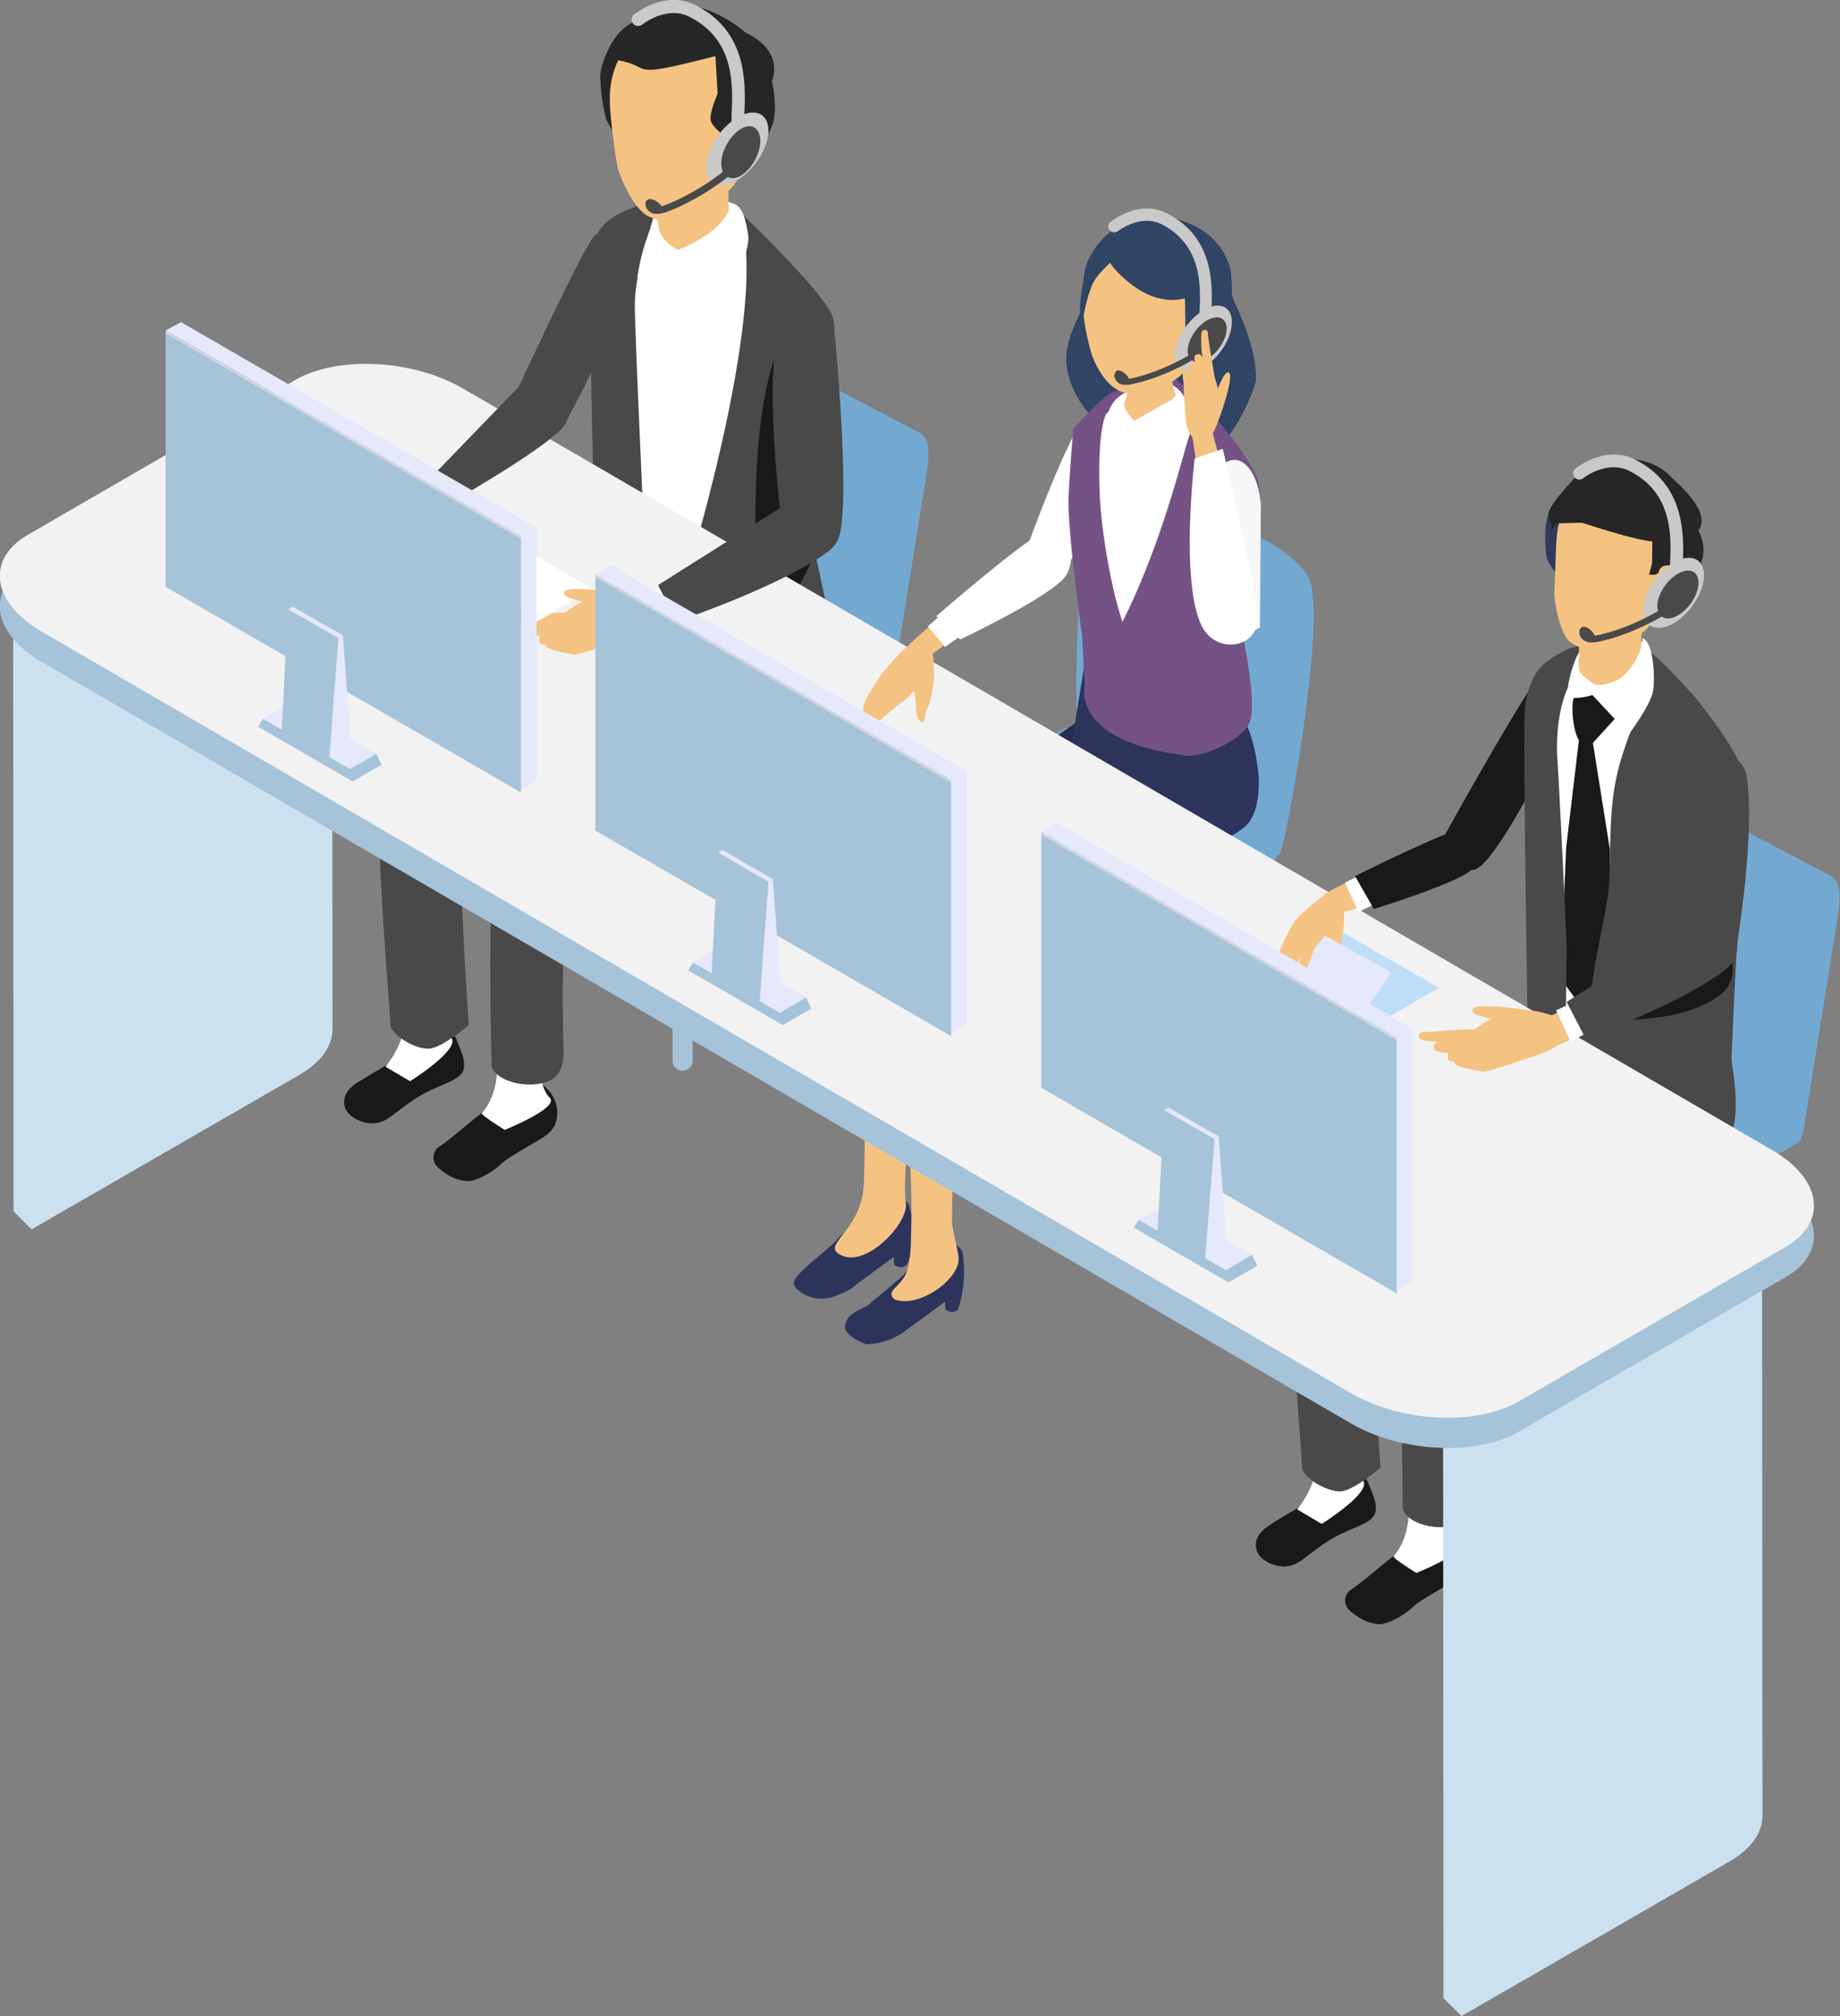 <?xml version="1.0" encoding="utf-8"?>
<!-- Generator: Adobe Illustrator 27.1.1, SVG Export Plug-In . SVG Version: 6.00 Build 0)  -->
<svg version="1.1" id="レイヤー_1" xmlns="http://www.w3.org/2000/svg" xmlns:xlink="http://www.w3.org/1999/xlink" x="0px"
	 y="0px" viewBox="0 0 420 460" style="enable-background:new 0 0 420 460;" xml:space="preserve">
<rect x="0" y="0" width="420" height="460" fill="#808080" stroke="none"/>
<style type="text/css">
	.st0{fill:#73A9D1;}
	.st1{fill:#A5C3D9;}
	.st2{fill:#191919;}
	.st3{fill:#FFFFFF;}
	.st4{fill:#494949;}
	.st5{fill:#313A5D;}
	.st6{fill:#F4C382;}
	.st7{fill:#262626;}
	.st8{fill:#C9C9C9;}
	.st9{fill:#76ACD6;}
	.st10{fill:#636B8C;}
	.st11{fill:#2C345C;}
	.st12{fill:#272E52;}
	.st13{fill:#304464;}
	.st14{fill:#745285;}
	.st15{fill:#F7F7F7;}
	.st16{enable-background:new    ;}
	.st17{fill:#CCE1F0;}
	.st18{fill:#F2F2F2;}
	.st19{fill:#BEDEF7;}
	.st20{fill:#E6E8FB;}
	.st21{fill:#604072;}
	.st22{fill:#E8E6FB;}
	.st23{fill:#CFD4E3;}
</style>
<g>
	<g>
		<g>
			<path class="st0" d="M411.5,259l-45.3-26.2c-1.6-0.9-3.5-4.5-3.3-6l8-49.8c0.2-1.1,1-1.4,2.1-0.7l45,23.6
				c3.1,1.8,1.6,8.1,1.2,11.1L411.5,259z"/>
			<g>
				<path class="st1" d="M363.8,345.3c-1.3,0-2.3-1-2.3-2.3v-57.8c0-1.3,1-2.3,2.3-2.3c1.3,0,2.3,1,2.3,2.3V343
					C366.1,344.3,365.1,345.3,363.8,345.3z"/>
				<path class="st0" d="M410.1,260.9l-44,25.6c-0.7,0.4-1.7,0.4-2.4,0l-44.3-25.6c-1.6-0.9-1.6-3.2,0-4.1l44-25.6
					c0.7-0.4,1.7-0.4,2.4,0l44.3,25.6C411.7,257.7,411.7,260,410.1,260.9z"/>
			</g>
		</g>
		<g>
			<g>
				<g>
					<path class="st2" d="M297.7,343.3c1.4-0.7,3.5-2.4,4.4-4.4c0.4-1-0.2-3.7,4.5-3.4c4.8,0.3,5.6,2.3,5.9,3.3c0.3,1,2.6,5.1,1,7.2
						c-1.5,2.1-6.2,2.8-11.1,6.1c-4.1,2.8-5.5,4.6-8.1,5.2c-2.6,0.6-6.8-1-7.5-3.7c-0.7-2.6,1.2-4.4,2.7-5.4
						C291,347.1,296.3,344,297.7,343.3z"/>
					<path class="st3" d="M299.7,328.5l10.2-0.8c0.7,2.7-1.4,5.8,1.3,10.2c1.7,2.8-9.5,9.8-9.5,9.8l-5.6-3.3
						C296.1,344.4,303.1,336.2,299.7,328.5z"/>
				</g>
				<g>
					<path class="st4" d="M295.7,273.8c-3.2,8.5,1.6,58.4,1.5,60.8c-0.1,2.5,6.3,6.3,9.4,5.6c3.1-0.7,8.5-5.3,8.5-5.3
						s-3.3-46.9-1.3-52.9c2-6,67.9-41.9,67.9-41.9l-22.3-17.8l-9.2,13.2C350.3,235.6,298.9,265.3,295.7,273.8z"/>
				</g>
			</g>
			<g>
				<g>
					<path class="st2" d="M308.3,367.7c-1.7-1.4-1.7-3.8,0.1-5c4.3-2.9,8.8-7.5,12.2-9.3c2-1.1,7.2-6.5,9.9-5.5
						c2.7,1,4.7,3.9,4.8,6.8c0.1,2.9-1.2,4.4-2.5,5.4c-1.4,1.1-8.4,4.8-10,6.3c-2.9,2.8-6.6,4.3-8.1,4.2
						C311.7,370.3,310,369,308.3,367.7z"/>
					<path class="st3" d="M320.2,334.9l11.2-0.7c0,0-1.8,13.3,2.2,17.4c2.2,2.3-10.3,7.3-10.3,7.3s-5.5-3.4-5.2-3.8
						C324.5,347.7,320.2,334.9,320.2,334.9z"/>
				</g>
				<g>
					<path class="st4" d="M320.2,343.9c0,2.7,5.6,5.4,11.3,4.3c5.7-1,5.2-6.5,5.1-8.8c-0.1-2.3-1-39.7,3.3-47
						c4.3-7.3,50.9-25.4,54.8-32.5c3.9-7.2-1-24.7-1-24.7c-0.4-1.2-26-15.7-26-15.7l-2,27.1c0,0-38.6,30.2-42.8,36.7
						C318.7,289.8,320.3,341.2,320.2,343.9z"/>
				</g>
			</g>
		</g>
		<path class="st2" d="M352.1,153.5c2.7-1.8,9.9,1.9,9.9,1.9s-19.4,41.6-25.4,43c-6,1.3-7.3-7-7.3-7S349.3,155.3,352.1,153.5z"/>
		<g>
			<path class="st3" d="M371.2,148.1c5.1,3.2,12.5,13.6,12.5,13.6l-9,79.6l-22.7-9.6c0,0-3.1-55.7-2.2-61.9
				c0.8-6.2,4.1-14.6,9.1-16.9C363.9,150.5,366,144.9,371.2,148.1z"/>
			<path class="st2" d="M357.5,193.3l2.9-24.4c-1.5-2.4-1.9-8.9-1-10c0.8-0.9,5.4-1.7,5.4-1.7l3.9,6.7l-5.1,5.6l3.9,24.5l-0.3,33.4
				l-7.1,1.2l-3.9-5.4L357.5,193.3z"/>
			<path class="st4" d="M367.3,148.3c0,0-5.5-2.1-9.6-0.1c-3,1.5-5.7,3-7.3,5.8c-1.1,1.9-2,4.7-2.3,7.2c-0.6,5.9,0.7,78,0.7,78
				l8.5,5.4l0.3-29.1c0,0-1.5-33.4-2.2-43.9C355.1,149.9,367.3,148.3,367.3,148.3z"/>
			<path class="st4" d="M397.3,175c-1.5-5.2-10.7-16.3-10.7-16.3c-2.6-2.7-5.6-6.4-10.2-10.2c0,0,0.9,4-0.1,8.1
				c-0.5,2.1-5.2,11.6-7.1,19.7c-2,8.4-1.5,17.1-1.9,25.2c-0.3,6.7-4.9,22.2-4.6,32.4c0.3,11.5,1.3,16.4,1.3,16.4s8.5,6.6,12.1,4.8
				c9.2-4.4,19.1-12.6,19.1-12.6s1.4-35.6,2.8-48.2C398.3,190.2,398.9,180.2,397.3,175z"/>
		</g>
		<g>
			<path class="st3" d="M362.7,145.7c-4.6,4.5-5.1,13.5-5.1,13.5s3,0.4,6.1-0.7l0.4-1.3c-0.1-0.6,12-7.3,11.5-10
				C375.1,145.4,364.2,144.3,362.7,145.7z"/>
			<g>
				<path class="st5" d="M355.2,115.2c-3.6,2-2.3,10.7-2.2,11.9c0.1,1.2,3.1,4.9,3.1,4.9s2.8-4.5,3.8-9.6
					C360.9,117.5,356.4,114.5,355.2,115.2z"/>
				<path class="st5" d="M387.9,126.1c-1.2-2.8-6.6-0.4-8.9,0.9c-3.6,2-4.6,13.9-4.6,13.9C375.6,144,390.3,131.6,387.9,126.1z"/>
				<path class="st6" d="M359.3,141.2c0.5,2.7,1.3,4.9,1.1,8.2c-0.2,3.3-0.1,4.1,1.5,5.2c1.5,1.1,1.8,2.4,5.7,1.2
					c2.6-0.8,8.1-4.2,7.5-5.5c-1.3-6.6,0.2-7.2,2.1-11C381.2,130.9,362.9,136.9,359.3,141.2z"/>
				<path class="st6" d="M366.1,148.1c-3.1,0-4.7,0.3-7.4-1.4c-2.7-1.7-4-9.8-3.9-11.6c0.1-1.9,0.3-7.9,0.3-7.9s0.1-3.7,0.3-5.2
					c1.3-12.8,13.8-17.8,24-12.1c13,7.2,7,17.3,2.1,25.7c-0.8,1.3-4.6,6.9-6,8.3C373.9,145.3,369.2,148.1,366.1,148.1z"/>
				<path class="st7" d="M387.7,121c2.5-3.3-2-8.3-5.8-11.7c-3.2-3.8-8.4-5-13-4.6c-2.3,0.2-5-0.5-9.6,4.5c-1.9,2.1-6.3,6.8-5.9,8.6
					c0.5,2.6,2.2,1.6,2.2,1.6l17.1-0.4l4.5,1.9l-0.1,7.7l-0.7,2.5c0,0,1.4,0.2,1.9-0.2c1.8-1.5,4-0.7,3.7,1.1c1,0.4,2.3,4.5,5-0.8
					C388.5,128.2,389.9,125.8,387.7,121z"/>
				<path class="st7" d="M367.4,107.5c0,0-2.1,2.8-1,4.9l9,4.6c1.8,0.9,3,2.7,3.3,4.8l0.1,1.2c0.9,2.8-22.7-5.4-22.7-5.4l-2,3.7
					l0-5.1L367.4,107.5z"/>
				<path class="st6" d="M382.4,129.1c2.1,0.3,1,3.5-1.4,7.1c-0.3,0.4-2.3,2.5-3,2.1c-1-0.6-0.1-4.1,0.1-4.8
					C378.8,130.8,377.8,128.4,382.4,129.1z"/>
				<path class="st6" d="M382,130.1c1.8,0.3,0.8,2.9-1.2,6c-0.2,0.3-2,2.1-2.6,1.8c-0.9-0.5-0.1-3.5,0.1-4.1
					C379,131.5,378.2,129.5,382,130.1z"/>
			</g>
			<path class="st3" d="M374.9,145.6c0.4,2.3-3.4,11.2-10.8,11.3l-0.6,1.7c0,0,8.3,8.9,8.3,8.9s5.3-6.9,5.6-10.3
				C377.8,153.8,377.3,146.3,374.9,145.6z"/>
			<g>
				
					<ellipse transform="matrix(0.6 -0.8 0.8 0.6 44.55 359.768)" class="st8" cx="382.1" cy="135.3" rx="9.2" ry="5.2"/>
				<path class="st8" d="M382.6,134.3c-0.7,0-1.3-0.5-1.4-1.2c-0.2-1-0.1-2.4,0-4.2c0.3-6.2,0.8-16.5-9.4-21.5
					c-5.1-2.5-10.4,1.7-10.4,1.7c-0.6,0.5-1.5,0.4-2-0.2c-0.5-0.6-0.4-1.5,0.2-2c0.3-0.2,6.8-5.4,13.5-2.1
					c11.8,5.8,11.3,17.8,11,24.3c-0.1,1.5-0.1,2.8,0,3.5c0.2,0.8-0.4,1.5-1.1,1.7C382.8,134.3,382.7,134.3,382.6,134.3z"/>
				<path class="st4" d="M383,130.9c-2.6,1.5-4.7,4.8-4.7,7.4c0,0.4,0.1,0.8,0.2,1.1c-4.7,2.8-10.6,5-14.3,5.6c-0.1,0-0.1,0-0.2,0
					c0-0.1-0.1-0.2-0.1-0.2c-0.4-0.8-1.5-1.8-2.4-1.8c-0.4,0-0.7,0.3-0.9,0.6c-0.4,1.1,0.3,2.3,1.3,2.7c0.4,0.2,0.9,0.3,1.3,0.3
					c0.4,0,0.8-0.1,1.2-0.1c3.8-0.6,9.9-2.9,14.9-5.8c0.9,0.6,2.2,0.6,3.7-0.3c2.6-1.5,4.7-4.8,4.7-7.4
					C387.7,130.3,385.6,129.4,383,130.9z"/>
			</g>
		</g>
	</g>
	<g>
		<g>
			<g>
				<g>
					<path class="st0" d="M203.5,157.9l-45.3-26.2c-1.6-0.9-3.5-4.5-3.3-6l8-49.8c0.2-1.1,1-1.4,2.1-0.7l45,23.6
						c3.1,1.8,1.6,8.1,1.2,11.1L203.5,157.9z"/>
					<g>
						<path class="st1" d="M155.8,244.3c-1.3,0-2.3-1-2.3-2.3v-57.8c0-1.3,1-2.3,2.3-2.3c1.3,0,2.3,1,2.3,2.3V242
							C158.1,243.3,157,244.3,155.8,244.3z"/>
						<path class="st1" d="M200.5,218c-1.3,0-2.3-1-2.3-2.3v-55.5c0-1.3,1-2.3,2.3-2.3c1.3,0,2.3,1,2.3,2.3v55.5
							C202.8,217,201.8,218,200.5,218z"/>
						<path class="st0" d="M202.1,159.9l-44,25.6c-0.7,0.4-1.7,0.4-2.4,0l-44.3-25.6c-1.6-0.9-1.6-3.2,0-4.1l44-25.6
							c0.7-0.4,1.7-0.4,2.4,0l44.3,25.6C203.6,156.6,203.6,158.9,202.1,159.9z"/>
					</g>
				</g>
				<g>
					<g>
						<g>
							<path class="st2" d="M89.6,242.2c1.4-0.7,3.5-2.4,4.4-4.4c0.4-1-0.2-3.7,4.5-3.4c4.8,0.3,5.6,2.3,5.9,3.3
								c0.3,1,2.6,5.1,1,7.2c-1.5,2.1-6.2,2.8-11.1,6.1c-4.1,2.8-5.5,4.6-8.1,5.2c-2.6,0.6-6.8-1-7.5-3.7c-0.7-2.6,1.2-4.4,2.7-5.4
								C83,246.1,88.2,243,89.6,242.2z"/>
							<path class="st3" d="M91.6,227.5l10.2-0.8c0.7,2.7-1.4,5.8,1.3,10.2c1.7,2.8-9.5,9.8-9.5,9.8l-5.6-3.3
								C88,243.4,95,235.2,91.6,227.5z"/>
						</g>
						<g>
							<path class="st4" d="M87.6,172.8c-3.2,8.5,1.6,58.4,1.5,60.8c-0.1,2.5,6.3,6.3,9.4,5.6c3.1-0.7,8.5-5.3,8.5-5.3
								s-3.3-46.9-1.3-52.9c2-6,67.9-41.9,67.9-41.9l-22.3-17.8l-9.2,13.2C142.2,134.5,90.9,164.3,87.6,172.8z"/>
						</g>
					</g>
					<g>
						<g>
							<path class="st2" d="M100.2,266.6c-1.7-1.4-1.7-3.8,0.1-5c4.3-2.9,8.8-7.5,12.2-9.3c2-1.1,7.2-6.5,9.9-5.5
								c2.7,1,4.7,3.9,4.8,6.8c0.1,2.9-1.2,4.4-2.5,5.4c-1.4,1.1-8.4,4.8-10,6.3c-2.9,2.8-6.6,4.3-8.1,4.2
								C103.6,269.2,101.9,268,100.2,266.6z"/>
							<path class="st3" d="M112.1,233.8l11.2-0.7c0,0-1.8,13.3,2.2,17.4c2.2,2.3-10.3,7.3-10.3,7.3s-5.5-3.4-5.2-3.8
								C116.4,246.6,112.1,233.8,112.1,233.8z"/>
						</g>
						<g>
							<path class="st4" d="M112.2,242.9c0,2.7,5.6,5.4,11.3,4.3c5.7-1,5.2-6.5,5.1-8.8c-0.1-2.3-1-39.7,3.3-47
								c4.3-7.3,50.9-25.4,54.8-32.5c3.9-7.2-1-24.7-1-24.7c-0.4-1.2-26-15.7-26-15.7l-2,27.1c0,0-38.6,30.2-42.8,36.7
								C110.6,188.7,112.2,240.1,112.2,242.9z"/>
						</g>
					</g>
				</g>
			</g>
		</g>
		<g>
			<path class="st9" d="M143,127.9c1.1,7.2-1.4,20.5,3,23.6c4.4,3.1,11.5,7.8,16.8,9.1c4.2,1,24.6-6.7,25-7.8
				c1.3-3.3-3.9-23.7-4.4-26.9C182.3,119.5,141.9,120.6,143,127.9z"/>
			<g>
				<path class="st3" d="M190.1,73.1c-1.6-5.5-13-15.1-13-15.1c-2.8-2.9-10.4-10.8-11.2-11.3c-5.2-3.3-14,0.8-18.5,2.8
					c-5.8,2.6-6.6,1.3-8.6,7.4c-2,6.2,1.2,66.9,2.5,71c1.5,4.9,20.7,14.5,26.4,14.2c6.3-0.4,16.9-10.9,16.9-10.9s0.6-21.9,2.3-35.2
					C187.3,91.4,191.7,78.6,190.1,73.1z"/>
				<path class="st4" d="M148.2,146.8c0,0-3.1-65.3-3.3-76.6c-0.2-10.5,6.9-25.9,4.8-24.9c-5.8,2.6-12.2,3.6-14.1,9.8
					c-2,6.2,0.4,70.8,0.6,81.8C136.2,141.9,148.2,146.8,148.2,146.8z"/>
				<path class="st4" d="M186.8,95.3c0.6-4.5,5-17.4,3.3-22.9c-1.6-5.5-22-24.8-22-24.8c9,17.7-11.2,83.6-11.3,83.5
					c0,0-1.8,13.8,1.3,17.8c1.4,1.9,4.6,5,11.1,5.5c7.3,0.5,21.3-7.8,21.3-7.8l-4.5-20.7C186.6,110.2,185,108.6,186.8,95.3z"/>
				<path class="st2" d="M178.1,78.6c-8.3,17.1-5.5,61.2-3.8,63.4c3.1,4,12.3-16.8,12.3-16.8S184.8,64.7,178.1,78.6z"/>
			</g>
			<g>
				<path class="st3" d="M151.2,47.6c-4.5,5.7-5.7,15.6-5.7,15.6s5.7-2.8,8.9-4.5c0,0,14.2-9,13.2-11.9
					C166.9,44.9,152.6,45.8,151.2,47.6z"/>
				<g>
					<path class="st7" d="M139.1,12.2c-3.8,2.9-1.1,13.4-0.8,14.8c0.3,1.4,5.3,8.4,5.3,8.4s1.1-5.9,1.4-11.9
						C145.3,17.6,140.3,11.3,139.1,12.2z"/>
					<path class="st10" d="M175.6,23.5c-1.9-3-6.1,0-8.5,1.8c-3.8,2.9-3.1,16.7-3.1,16.7C166,45.5,179.2,29.4,175.6,23.5z"/>
					<path class="st6" d="M146.9,44.8c1,3.1,3,2.8,3.4,6.7c0.3,3.8,4.5,5.5,4.5,5.5s2.5-0.1,6.7-2.2c2.9-1.4,5.1-5.4,5.1-5.4
						s-1-5.1,0.4-9.8C170.3,29.5,150.2,39.3,146.9,44.8z"/>
					<path class="st6" d="M158.9,48.9c-3.8,2.3-7.4,2-10.8,0.5c-3.4-1.5-6.6-9-7.1-11.1c-0.5-2.3-1.3-9-1.3-9s-0.5-4.2-0.5-6
						c-0.5-14.9,13-22.6,25.6-17.7c16.1,6.2,10.6,16.7,6.4,27.1c-0.7,1.6-2.2,7.7-3.7,9.6C165.9,44.2,162,47.1,158.9,48.9z"/>
					<path class="st7" d="M176.2,18.5c0,0,3.2-6.7-6.1-11.1c-4.3-3.8-12.5-7.9-18.9-6c-6.4,1.9-6.9,3.8-6.9,3.8
						c-6.1,2.9-8.7,14.5-6.6,13.6c2.2-0.9,3-5.1,3-5.1c9.2,1.5,1.2,4.6,22.6-0.9l0.5,8.5c0,0.2-1.8,4.1-1.6,6
						c0.2,1.9,4.3,4.5,4.3,4.5s0.3,4.3,0.8,3.7c1.8-2,4-7,3.9-4.8c1.2,0.3,3,3.9,5.2-2.5C177.6,24.4,176.2,18.5,176.2,18.5z"/>
					<path class="st6" d="M171.3,26.3c3.1,0.7,1.5,6.7,0.1,8.7c-1.4,2-2.8,2.8-3.7,2.5C166.4,37,167,32,167,32
						S168.2,25.6,171.3,26.3z"/>
					<path class="st6" d="M171.1,26.9c1.5,0.1,1.4,3.2-0.4,7.1c-0.2,0.4-1.8,1.4-2.5,1.1c-1.1-0.4-0.8-2.7-0.7-3.4
						C167.9,29.1,169.7,26.9,171.1,26.9z"/>
				</g>
				<path class="st3" d="M166.6,46.4c0.1,3.1-4,7.5-11.8,10.6l-0.4,1.8c0,0,11.9,9.5,11.9,9.5s5-11.1,4.5-14.5
					C170.3,50.5,169.5,46.2,166.6,46.4z"/>
				<g>
					<path class="st8" d="M175.4,29.8c0,3.9-3.2,9-7.1,11.3c-3.9,2.3-7.1,0.9-7.1-3c0-3.9,3.2-9,7.1-11.3
						C172.2,24.5,175.4,25.8,175.4,29.8z"/>
					<path class="st8" d="M168.6,31.5c-0.7,0-1.3-0.5-1.5-1.2c-0.2-1-0.1-2.5-0.1-4.3c0.3-6.4,0.8-17-9.7-22.2
						c-5.2-2.6-10.7,1.8-10.7,1.8c-0.6,0.5-1.6,0.4-2.1-0.2c-0.5-0.6-0.4-1.6,0.2-2.1c0.3-0.2,7-5.6,13.9-2.2
						c12.2,6,11.6,18.3,11.3,25c-0.1,1.6-0.1,2.9,0,3.6c0.2,0.8-0.4,1.6-1.2,1.7C168.8,31.5,168.7,31.5,168.6,31.5z"/>
					<path class="st4" d="M168.4,29.9c-2.4,1.9-4.1,5.6-3.7,8.2c0.1,0.4,0.2,0.8,0.3,1.1c-4.4,3.5-10.1,6.6-13.8,7.8
						c-0.1,0-0.1,0-0.2,0.1c0-0.1-0.1-0.1-0.1-0.2c-0.5-0.7-1.8-1.6-2.7-1.5c-0.4,0.1-0.7,0.4-0.8,0.7c-0.3,1.2,0.6,2.3,1.7,2.6
						c0.5,0.1,0.9,0.1,1.4,0.1c0.4-0.1,0.8-0.2,1.2-0.3c3.8-1.2,9.7-4.4,14.4-8.1c1,0.5,2.3,0.3,3.7-0.8c2.4-1.9,4.1-5.6,3.7-8.2
						C173.1,28.6,170.8,28,168.4,29.9z"/>
				</g>
			</g>
			<path class="st4" d="M190.6,77c-0.9-10.8-7.5-8.6-12.3-1c-4.4,6.9,0.1,43.4,0.1,43.4s8,6.8,12.2,4.5
				C194.9,121.6,190.6,77,190.6,77z"/>
		</g>
	</g>
	<g>
		<g>
			<path class="st0" d="M299.1,132.9c3.4,10.7-5.6,59.3-6.8,61.6c-2.6,5.3-44.5-15.5-45.7-22.5c-2.2-12.9,0-48,2-53.6
				C252.6,107.2,295.3,121,299.1,132.9z"/>
			<path class="st0" d="M197.3,196.9l45.1,26.3c0.8,0.4,1.7,0.4,2.5,0l45.4-26.3c1.6-0.9,1.6-3.3,0-4.2l-45.1-26.3
				c-0.8-0.4-1.7-0.4-2.5,0l-45.4,26.3C195.7,193.6,195.7,195.9,197.3,196.9z"/>
		</g>
		<g>
			<g>
				<g>
					<g>
						<g>
							<path class="st11" d="M191.8,282c7.3-6.2,3.6-1.4,8.3-8.7c2.6-0.1,6.6-0.2,7.3,1.5c0.6,1.7,1,4.3,1,4.3
								c0.4,6.3-1.5,9.6-1.5,9.6c-0.9,0.6-1.8,0.6-2.8-0.1l-0.1-1.8l-8.3,6.1c-1.5,1.4-3.8,2.5-6,3.1c-2.4,0.7-5.1,0.2-7.1-1.3
								c-0.8-0.6-1.5-1.3-1.4-2.1C181.4,290.4,190,284.6,191.8,282z"/>
							<path class="st6" d="M192.5,286.6c5.6,2.1,14.4-7.1,14.3-11.7c-0.9-6,1.1-18.7,1.1-22.8c-0.1-15.4-10.5-2.5-10.5-2.5
								s0.2,5.3-0.2,20.1C197,281.3,186.3,284.2,192.5,286.6z"/>
						</g>
						<path class="st12" d="M204.2,215.8c-0.7,23.2,2.3,36.6,1.9,37.9c-0.9,2.9-12.2,2.5-13.2,0c-0.4-1-3.2-38.8-1.4-44.8
							C193.4,202.9,204.2,215.8,204.2,215.8z"/>
					</g>
					<path class="st12" d="M192.4,205c3.2-6,54.5-41,54.5-41s14.4,15.7,9.3,21.2c-1.2,1.2-47.4,33-52.8,37.1
						c-3.8,2.9-7.6,8.9-9.3,5.6C192.4,224.7,189.2,211,192.4,205z"/>
				</g>
				<g>
					<g>
						<g>
							<path class="st11" d="M198.6,297.4c7.3-6.2,8.5-6.5,13.2-13.9c2.6-0.1,6-1.2,7.9,2.1l0.3,2.7c0.4,6.3-1.4,10.6-1.4,10.6
								c-0.9,0.6-1.8,0.6-2.8-0.1l-0.1-1.8l-8.3,6.1c-2.4,2.1-6.6,3.7-9.7,3.6c0,0-4.8-1.7-4.8-3.9
								C192.9,299.3,197.7,298.6,198.6,297.4z"/>
							<path class="st6" d="M204.2,296.5c5.6,2.1,15.2-4.8,14.6-9.7c-0.5-3.5-1.5-6-1.5-8.7c0.2-17.3,1.1-19.6,0.2-22.6
								c-0.9-2.9-8.5-1.6-9.7,0.4c-1.2,1.9,0.6,8.9,0.2,24.5c-0.1,4.9-0.2,7.9-1.2,10.2C205.3,293.9,202,294.6,204.2,296.5z"/>
						</g>
						<path class="st11" d="M217.5,214.9c0,0,1.4,45.7,0.3,48.4c-1.1,2.7-13,1.8-14.3-0.5c-1.3-2.3-2.1-29.2-3.5-53.7L217.5,214.9z"
							/>
					</g>
					<path class="st11" d="M200.5,209.4c2.8-3.4,56.8-37.2,56.8-37.2l25.5-8.8c2.3-0.6,8.1,19.4,1.3,25.3
						c-5.6,4.9-61.5,32.3-67.2,34C211.1,224.4,197.7,212.8,200.5,209.4z"/>
				</g>
				<path class="st11" d="M284.1,188.7c-0.7,0.2-9.2,3.1-13.7,2.3c-7.8-1.4-26-20.1-26-20.1l3.3-20.2c0,0,25.6,13.3,31.5,15.9
					C293.5,172.8,284.8,188.4,284.1,188.7z"/>
			</g>
			<path class="st3" d="M231.6,132.6c0,0,12.6-35.7,16.5-37.4c3.9-1.7,15.4-2.6,12.5,2.8c-6.2,11.4-17,34.9-21.5,35.1
				C232.6,133.3,231.6,132.6,231.6,132.6z"/>
			<path class="st13" d="M281.2,67.3c-1-3.8-31.3-1.4-31.3-1.4s-6.3,8.7-6.5,15.6c-0.2,6.9,5,13.2,7,14.6c3,2.1,13.4,8.8,13.4,8.8
				s9.1-1.3,13.5-2.9c4.4-1.6,9.3-13.4,9.4-15.5C286.8,78.3,281.8,69.5,281.2,67.3z"/>
			<g>
				<path class="st3" d="M266,86.3c6.2,3.2,12.6,12.5,12.6,12.5l-7.6,71l-17.4-14.2l-6.4-41.1l1.4-17.1
					C248.6,97.4,259.8,83.1,266,86.3z"/>
				<path class="st14" d="M243.9,113.6c0.3-6.8,1.1-15.8,1.1-15.8s6.4-7.2,9.1-8.4c1.4-0.6,6.3-1.5,5.8,0c-0.4,1.5-7,3.7-7.6,5.4
					c-1.8,5.1-1.4,15.4-1.2,19.5c0.2,4.1,1.7,17.1,5.1,27.6c9.4-18.6,13.9-38.9,15.3-42.5c1.6-4.1-6-10.6-6.6-11.8
					c-0.1-0.1,3.4-1.1,3.4-1.1c5.6,3.9,16.5,16.8,18.6,22.5c2.2,5.7-0.5,19.1-3,37.1c0,0,2.9,13.9,1.5,18.3
					c-1.4,4.5-11.1,8.5-14.6,8c-26.6-3.2-23.2-16-23.2-16l-0.6-11.5C246.9,145,243.6,120.4,243.9,113.6z"/>
			</g>
			<g>
				<g>
					<path class="st3" d="M258.7,89.3c-1.8-0.3-4.9,1.7-5.8,5.1c-0.9,3.7,0.3,8.2,0.3,8.2l5.7-0.1l0.8-1.3
						C259.5,100,259,92,258.7,89.3z"/>
					<path class="st3" d="M271.6,98.4c0.4-1.4,0-6.6-2.1-9c-2.5-2.9-7.4-3.3-7.4-3.3l-2.4,5.2l0.8,1.3
						C261.6,92.8,269.1,97.5,271.6,98.4z"/>
					<g>
						<path class="st6" d="M253,77.8c0.9,6.9,6.5,6.8,3.7,14c-0.6,1.6,2.2,4.2,2.2,4.2l9.6-5.4c-2.8-9.4-1.8-13.4-1.8-13.4L253,77.8
							z"/>
						<path class="st6" d="M269.1,51.4c-1-0.4-10.1-0.8-11.2-0.4c-16.7,5.4-9.1,28.5-8.6,30.2c1,2.7,3,6,5.2,7.4
							c7.3,4.8,16.8-4,17.3-5.4C272.2,81.5,285.4,58.1,269.1,51.4z"/>
						<path class="st6" d="M271,82.3c1.6,0.5,3.5-1.1,4.3-3.6c0.8-2.5,0.2-4.8-1.4-5.3C272.3,73,269.4,81.9,271,82.3z"/>
						<path class="st13" d="M280.8,61.2c-1.9-6.8-8-11.4-17.4-12c-7.3-0.5-15.2,7-15.9,13.3c-0.1,1.1-1.7,9.4-0.6,9.9
							c0.6,0.3,0.6-2.7,2.2-6.9c1.1-2.9,3.3-4.3,5.3-6.7c3,4,5.4,2.7,9.6,3c4.3,0.3,6-0.9,6-0.9s0.2,2.7,0.4,5.8
							c0.2,2.8,0.2,12.5,0.2,12.5S281,74,281.2,66.6C281.2,65.3,281.1,62.4,280.8,61.2z"/>
						<path class="st13" d="M271.4,58L252,55.6c0.2,2,0.2,4.3,5.5,8.7c5.6,4.7,11.6,5.3,16.4,2.3C273.6,64.6,271.4,58,271.4,58z"/>
					</g>
					<path class="st3" d="M268.4,90.1c0,0-4.8,7.5-12.9,7.8l-0.7,1.3c0,0,0,0,0,0c1,2.5,5.5,6.2,5.5,6.2s11.5-6.6,11.1-9.4
						C271,93.2,268.4,90.1,268.4,90.1z"/>
				</g>
				<g>
					<path class="st8" d="M281.2,73.5c0,3.6-2.9,8.2-6.5,10.3c-3.6,2.1-6.5,0.8-6.5-2.7c0-3.6,2.9-8.2,6.5-10.3
						C278.3,68.6,281.2,69.9,281.2,73.5z"/>
					<path class="st8" d="M275.1,76.3c-0.6,0-1.2-0.4-1.3-1.1c-0.2-0.9-0.1-2.3,0-3.9c0.3-5.8,0.7-15.5-8.8-20.2
						c-4.8-2.3-9.7,1.6-9.8,1.6c-0.6,0.5-1.4,0.4-1.9-0.2c-0.5-0.6-0.4-1.4,0.2-1.9c0.3-0.2,6.4-5.1,12.7-2
						c11.1,5.5,10.6,16.7,10.3,22.7c-0.1,1.4-0.1,2.7,0,3.3c0.1,0.7-0.3,1.4-1.1,1.6C275.3,76.2,275.2,76.3,275.1,76.3z"/>
					<path class="st4" d="M275.5,73.1c-2.4,1.4-4.4,4.5-4.4,7c0,0.4,0.1,0.7,0.2,1c-4.4,2.6-10,4.7-13.4,5.3c-0.1,0-0.1,0-0.2,0
						c0-0.1-0.1-0.1-0.1-0.2c-0.4-0.7-1.4-1.7-2.3-1.7c-0.4,0-0.7,0.2-0.8,0.6c-0.4,1,0.3,2.1,1.2,2.5c0.4,0.2,0.8,0.2,1.3,0.2
						c0.4,0,0.8,0,1.1-0.1c3.5-0.6,9.3-2.7,14-5.5c0.8,0.6,2.1,0.6,3.5-0.3c2.4-1.4,4.4-4.5,4.4-7C279.9,72.5,278,71.7,275.5,73.1z"
						/>
				</g>
			</g>
		</g>
		<g>
			<path class="st15" d="M287.8,115c-0.8-9.2-6.2-13.4-10.3-7c-3.7,5.9-6.1,34.3-1,37c5,2.7,11.1-1.9,11.1-1.9L287.8,115z"/>
			<g>
				<g>
					<g>
						<g>
							<path class="st6" d="M275.7,76.1c0,0.5,0.8,5.6,1.9,12c0,0-2.5-0.9-2.6-1.3c-0.2-1.5-1.3-10.4-0.6-11.2
								C274.7,75.1,275.8,75.1,275.7,76.1z"/>
						</g>
						<g>
							<path class="st6" d="M272.9,81c0.3-0.1,0.9-0.4,1.2,0c0.4,0.6,0.6,1.8,1,2.5c0.2,0.3,0.7,2.2,0.9,2.9c0.5,2.1-1.5,2-2,0.5
								C273.5,85.4,272.1,81.4,272.9,81z"/>
						</g>
						<g>
							<path class="st6" d="M271.5,83c0.3-0.1,0.9-0.4,1.2,0c0.4,0.6,0.6,1.8,1,2.5c0.2,0.3,0.7,2.2,0.9,2.9c0.5,2.1-1.5,2-2,0.5
								C272.1,87.4,270.7,83.3,271.5,83z"/>
						</g>
						<g>
							<path class="st6" d="M270.3,84.5c0.4-0.1,1-0.2,1.2,0.3c0.4,0.7,0.4,1.9,0.6,2.6c0.1,0.3,0.4,2.3,0.5,2.9
								c0.2,2.2-2-0.2-2.2-1.1C270.4,88.4,269.5,84.7,270.3,84.5z"/>
						</g>
					</g>
					<g>
						<path class="st6" d="M274,82.1c0.5-0.3,1.5,0.2,2,0.7c0.3,0.3,1.5,3.7,2.2,6.6c0.4,1.8,0.7,2.4,0.3,4.7
							c-1.1,6-4.7,7.7-5.6,6.6c-0.9-1.1-2-2.4-2.2-4.6c-0.4-4.7-0.6-8.1-0.5-9.3C270.2,85.5,273.5,82.4,274,82.1z"/>
					</g>
				</g>
				<polygon class="st6" points="278.6,105.5 276.6,98.1 272,98.5 273.2,106.4 				"/>
				<path class="st3" d="M287,141c-0.2-7-7.9-38.6-7.9-38.6l-6.4,2.2c0,0-3.4,28.1,1.6,38.2C277.5,149.4,287.2,148,287,141z"/>
				<path class="st6" d="M276.7,99c0.8-0.6,5.1-12.8,3.9-13.9c-1.2-1.1-2.8,4.8-3.6,5.3C275.9,90.9,275.2,100.2,276.7,99z"/>
			</g>
		</g>
	</g>
	<g>
		<g class="st16">
			<g>
				<path class="st17" d="M75.8,92.4l0.1,142.4c0,3.7-2.4,7.4-7.3,10.3L7.2,280.5l-4.1-4.1L3,134C3,134,75.8,95.2,75.8,92.4z"/>
				<path class="st17" d="M402.2,271.9l0.1,142.4c0,3.7-2.4,7.4-7.3,10.3L333.6,460l-4.1-4.1l-0.1-142.4
					C329.4,313.5,402.2,274.6,402.2,271.9z"/>
				<g>
					<path class="st1" d="M6.4,128.9c-9.7,5.6-8.3,15.5,3.1,22.1l298.9,173.8c11.4,6.6,28.5,7.5,38.2,1.9l61-35.3
						c9.7-5.6,8.3-15.5-3.1-22.1L105.6,95.5c-11.4-6.6-28.5-7.5-38.2-1.9L6.4,128.9z"/>
				</g>
				<g>
					<path class="st18" d="M6.4,122c-9.7,5.6-8.3,15.5,3.1,22.1l298.9,173.8c11.4,6.6,28.5,7.5,38.2,1.9l61-35.3
						c9.7-5.6,8.3-15.5-3.1-22.1L105.6,88.6c-11.4-6.6-28.5-7.5-38.2-1.9L6.4,122z"/>
				</g>
			</g>
		</g>
	</g>
	<g>
		<g>
			<polygon class="st19" points="270.7,231.2 294.6,245 328.4,225.4 304.5,211.6 			"/>
			<path class="st6" d="M306.8,210c0,1.3-0.6,5.4-1.1,6.3c-0.6,0.9-0.3,1.8-0.8,2.9c-0.9,0.4-1.7-1.3-1.5-2.4c0.3-1.1-2.8-4-2.6-5.7
				c0.3-2.7,4.2-3.8,5-3.8C306.8,207.2,306.8,208.1,306.8,210z"/>
			<g>
				<path class="st20" d="M273.1,231.2l21,11.9c10-3.9,17.2-10.9,23.4-21.3l-21.9-12.1C291.3,221.8,283.3,227.4,273.1,231.2z"/>
				<g>
					<path class="st21" d="M298.3,239.5c0.2,0,0.3-0.1,0.4-0.2c0.1-0.2,0-0.5-0.2-0.7l-16.9-9.4c-0.2-0.1-0.5,0-0.7,0.2
						c-0.1,0.2,0,0.5,0.2,0.7l16.9,9.4C298.2,239.5,298.3,239.5,298.3,239.5z"/>
					<path class="st21" d="M302.5,236.4c0.2,0,0.3-0.1,0.4-0.2c0.1-0.2,0-0.5-0.2-0.7l-16.3-9.1c-0.2-0.1-0.5,0-0.7,0.2
						c-0.1,0.2,0,0.5,0.2,0.7l16.3,9.1C302.4,236.4,302.5,236.4,302.5,236.4z"/>
					<path class="st21" d="M305.7,233.2c0.2,0,0.3-0.1,0.4-0.2c0.1-0.2,0-0.5-0.2-0.7l-16.3-9.1c-0.2-0.1-0.5,0-0.7,0.2
						c-0.1,0.2,0,0.5,0.2,0.7l16.3,9.1C305.6,233.2,305.7,233.2,305.7,233.2z"/>
					<path class="st21" d="M308.8,230.2c0.2,0,0.3-0.1,0.4-0.2c0.1-0.2,0-0.5-0.2-0.7l-16.3-9.1c-0.2-0.1-0.5,0-0.7,0.2
						c-0.1,0.2,0,0.5,0.2,0.7l16.3,9.1C308.6,230.2,308.7,230.2,308.8,230.2z"/>
				</g>
			</g>
		</g>
		<g>
			<g>
				<path class="st6" d="M303.8,203.2c1.6-0.9,1.8,1.5,2.4,2.7c0.6,1.2,0,2.3-0.5,3.3c-0.4,1-5.2,6.9-5.7,6.8
					c-1.6-0.3-7.8,0.8-5.9-3.3c0.7-1.5,2-3.4,3.3-4.5C299.6,206.3,302.7,203.8,303.8,203.2z"/>
				<path class="st6" d="M313,199.1l3.8,5.9l-10.9,3.4l-3.8-4.1C304.1,202.4,313,199.1,313,199.1z"/>
				<polygon class="st3" points="312.2,198.8 315.5,205.4 310.1,208.1 307,201.4 				"/>
				<g>
					<g>
						<g>
							<path class="st6" d="M292.7,221.4c0.3-0.3,1.4-2.4,2.5-4.1c0.9-1.3,1.8-2.2,2-2.5c0.4-0.6,0.8-1.3,1.1-1.9
								c0.1-1.3-1.3-1.8-2.4-0.9c-0.5,0.7-4.1,8.4-4.2,8.8C291.6,221.1,292.1,221.9,292.7,221.4z"/>
						</g>
					</g>
					<g>
						<g>
							<path class="st6" d="M293.3,218.3c0.6-0.5,4.1-5.9,4.5-6.6c0.4-0.6,0.8-1.3,1.1-1.9c0.1-1.3-3,1-4.1,1.9
								c-0.8,0.9-3.2,5.9-3,6.7C292.2,219.3,292.8,218.9,293.3,218.3z"/>
						</g>
					</g>
					<g>
						<g>
							<path class="st6" d="M294.5,222.1c0.5-0.8,3-4.5,3.4-5.2c0.4-0.6,0.8-1.3,1.1-1.9c0.1-1.3-0.7-2-1.8-1.1
								c-0.5,0.7-4.5,7.6-4.8,8.4C292,223.2,293,224.2,294.5,222.1z"/>
						</g>
					</g>
					<g>
						<path class="st6" d="M297.8,222.1c0.7-1.7,2.3-6.1,3.3-7.7c0.1-2-1.3-1.9-2.8,1c-1,1.8-3.1,7.3-2.7,8
							C296,224.3,297.1,223.9,297.8,222.1z"/>
					</g>
				</g>
			</g>
			<path class="st2" d="M334.4,189c3.1,0.1,5,6.6,1.2,9.7c-3.8,3.1-22,8.7-22,8.7l-4.3-7.5C309.3,199.9,331.3,188.9,334.4,189z"/>
		</g>
	</g>
	<g>
		<g>
			<g>
				<path class="st6" d="M213.2,154.1c0,1.6-0.7,6.2-1.4,7.3c-0.7,1.1-0.4,2.1-1,3.3c-1,0.4-1.7-1.4-1.7-2.8c0-6.5-2-5.6-1.8-7.5
					c0.4-3.2,3.6-4.9,4.4-4.9C213,149.4,213.2,151.8,213.2,154.1z"/>
			</g>
			<path class="st6" d="M208.6,146.6c2.4-1.4,3.1,0.3,3.9,1.7c0.7,1.4,0.8,2.7,0.3,3.9c-0.5,1.2-6.2,8-6.8,7.9
				c-1.9-0.4-9.2,1.8-6.9-2.9c0.9-1.8,2.7-4.3,4.2-5.8C205.5,148.9,206.2,148,208.6,146.6z"/>
			<path class="st6" d="M217.9,138.5l4.1,4.1l-9.9,7.1l-5-2.1C209.6,144.6,217.9,138.5,217.9,138.5z"/>
			<g>
				<path class="st6" d="M197.7,164.6c0.3-0.4,1.2-3,2.6-5c1-1.5,2.2-2.5,2.4-2.9c0.4-0.7-1.5-1.9-2.8-0.8c-0.6,0.8-3.3,6.5-3.4,7.7
					C196.5,164.9,197.1,165.4,197.7,164.6z"/>
				<path class="st6" d="M197.8,162.1c0.4-0.4,1.7-2.8,3.4-4.5c1.2-1.3,2.6-2.2,2.8-2.5c0.5-0.6-1.1-2.1-2.6-1.2
					c-0.7,0.6-4,5.7-4.2,6.9C196.8,162.1,197,162.8,197.8,162.1z"/>
				<path class="st6" d="M199.1,164.8c0.6-0.9,3.8-5.7,4.4-6.7s-0.4-1.7-1.7-0.7c-0.6,0.8-5.2,6.8-5.6,7.7
					C195.8,166.1,197.4,167.2,199.1,164.8z"/>
				<path class="st6" d="M198.4,166.4c1.6-1.4,8.3-6.9,8.9-7.5c0.7-0.7-2-1.5-5,0.8c-2,1.3-6.6,6.1-6.6,7.1
					C195.8,167.9,196.8,168,198.4,166.4z"/>
			</g>
		</g>
		<polygon class="st3" points="217,138.4 221.6,143.5 215.7,147.6 211.8,142.9 		"/>
		<path class="st3" d="M239,121c3.6-0.8,7.5,6,4.1,10.6c-3.4,4.6-23.9,14.3-23.9,14.3l-5.5-5.3C213.8,140.5,235.4,121.8,239,121z"/>
	</g>
	<g>
		<g>
			<g>
				<path class="st6" d="M99.1,121.7c0,1.6-0.8,6.5-1.4,7.6c-0.7,1.1-0.4,2.2-1,3.5c-1.1,0.4-1.7-1.5-1.7-2.9c0-6.8-2.1-5.8-1.8-7.8
					c0.5-3.3,3.7-5.1,4.6-5.1C98.8,116.9,99.1,119.4,99.1,121.7z"/>
			</g>
			<path class="st6" d="M94.3,114c2.5-1.4,3.3,0.3,4,1.7c0.7,1.5,0.8,2.8,0.3,4c-0.5,1.2-6.4,8.3-7,8.2c-2-0.4-9.6,1.9-7.2-3
				c0.9-1.9,2.8-4.5,4.3-6.1C91,116.4,91.8,115.4,94.3,114z"/>
			<path class="st6" d="M104,105.6l4.2,4.3L98,117.3l-5.2-2.2C95.4,112,104,105.6,104,105.6z"/>
			<g>
				<path class="st6" d="M83,132.6c0.3-0.4,1.3-3.1,2.7-5.2c1.1-1.5,2.2-2.6,2.5-3c0.4-0.7-1.5-1.9-2.9-0.8c-0.7,0.8-3.4,6.7-3.5,8
					C81.7,133,82.4,133.5,83,132.6z"/>
				<path class="st6" d="M83.1,130.1c0.4-0.4,1.8-2.9,3.5-4.7c1.3-1.4,2.7-2.2,2.9-2.5c0.5-0.6-1.2-2.2-2.7-1.3
					c-0.8,0.7-4.1,5.9-4.4,7.2C82,130,82.3,130.8,83.1,130.1z"/>
				<path class="st6" d="M84.5,132.9c0.7-0.9,3.9-5.9,4.5-7c0.6-1.1-0.4-1.8-1.8-0.7c-0.7,0.8-5.4,7.1-5.8,8
					C81,134.2,82.6,135.4,84.5,132.9z"/>
				<path class="st6" d="M83.7,134.6c1.6-1.5,8.6-7.1,9.3-7.8c0.7-0.7-2.1-1.5-5.2,0.9c-2,1.4-6.9,6.3-6.8,7.4
					C81,136.1,82,136.2,83.7,134.6z"/>
			</g>
		</g>
		<polygon class="st22" points="103,105.5 107.8,110.8 101.6,115 97.6,110.2 		"/>
		<path class="st4" d="M120.1,86.5c0,0,12.2,5.9,8.7,10.6c-3.5,4.7-23.4,16.1-23.4,16.1l-5.7-5.6L120.1,86.5z"/>
		<path class="st4" d="M135.6,53.9c2.6-2.7,10,0.9,9.6,6.8c-0.4,5.9-16.4,36.4-16.4,36.4l-11-7.5C117.8,89.6,133,56.6,135.6,53.9z"
			/>
	</g>
	<g>
		<g>
			<g>
				<g>
					<path class="st6" d="M117.6,140.4c0.6,0.1,10-1,14.5-0.5c0,0-0.5,2.9-1,2.9c-1.9,0-13.3,0.1-14.3-0.8
						C116.2,141.5,116.3,140.1,117.6,140.4z"/>
				</g>
				<g>
					<path class="st6" d="M119.8,144.1c0-0.5,0-1.3,0.6-1.5c0.9-0.3,6.7,0.1,7.5,0.1c2.8,0.1,6.1-0.2,6.1-0.2l0.4,3.7
						c-0.7-0.1-8.4-1-8.4-1S119.9,145.2,119.8,144.1z"/>
				</g>
				<g>
					<path class="st6" d="M123.1,146.5c0-0.5-0.2-1.2,0.5-1.5c0.9-0.3,2.4-0.1,3.4-0.3c0.4-0.1,2.9-0.1,3.8-0.1
						c2.8,0.1,1.9,2.5-0.1,2.6C128.6,147.3,123.2,147.6,123.1,146.5z"/>
				</g>
				<g>
					<path class="st6" d="M124.6,147.2c0.1-0.5,0.3-1.2,1-1.3c1-0.1,2.4,0.5,3.4,0.5c0.4,0,2.9,0.6,3.7,0.8c2.7,0.8-1.2,2.3-2.3,2
						C129.3,149,124.5,148.3,124.6,147.2z"/>
				</g>
			</g>
			<g>
				<path class="st6" d="M126.7,144.3c-0.5-0.6-0.2-1.9,0.3-2.6c0.5-0.7,5.5-5.9,13.3-6.3c7.8-0.4,10.5,4.8,9.4,6.3
					c-1,1.5-2.9,2.7-5.6,3.6c-5.7,1.9-12.9,4.5-13.4,4C130,148.7,127.2,144.9,126.7,144.3z"/>
			</g>
		</g>
		<polygon class="st6" points="154.7,132.7 145.9,137 144,145.2 157.1,139.2 		"/>
		<polygon class="st3" points="157.6,131.1 147.8,135.4 151,142.6 159.9,137.6 		"/>
		<path class="st4" d="M180,114.7l-29.8,18.8l4.3,8.3c0,0,24.1-8.1,34.7-16.1C196,120.6,187.1,109.8,180,114.7z"/>
		<g>
			<polygon class="st3" points="135.4,134.4 107.6,118.4 68.3,141.1 96.1,157.1 			"/>
			<g>
				<polygon class="st21" points="104.6,149.1 83,136.6 82.2,137 103.8,149.5 				"/>
				<polygon class="st21" points="107.5,147.5 86,135 85.2,135.4 106.8,147.9 				"/>
				<polygon class="st21" points="110.8,145.7 89.2,133.2 88.5,133.6 110,146.1 				"/>
				<polygon class="st21" points="113.8,144.1 92.2,131.6 91.4,132 113,144.5 				"/>
				<polygon class="st21" points="116.5,142.1 94.9,129.6 94.2,130.1 115.7,142.5 				"/>
				<polygon class="st21" points="119.5,140.5 97.9,128 97.1,128.4 118.7,140.9 				"/>
				<polygon class="st21" points="112.2,129.8 111.5,130.2 103.2,125.4 103.9,125 				"/>
			</g>
		</g>
		<path class="st6" d="M147.1,136.6c-1-0.8-17.2-3.4-18.3-1.6c-1.1,1.8,6.7,2.4,7.4,3.3c0.9,1.1-1.4,2.6-0.2,3
			C137.4,141.8,148.9,138.2,147.1,136.6z"/>
	</g>
	<g>
		<g>
			<g>
				<g>
					<path class="st6" d="M325,235.5c0.6,0.1,10-1,14.5-0.5c0,0-0.5,2.9-1,2.9c-1.9,0-13.3,0.1-14.3-0.8
						C323.6,236.6,323.8,235.2,325,235.5z"/>
				</g>
				<g>
					<path class="st6" d="M327.3,239.3c0-0.5,0-1.3,0.6-1.5c0.9-0.3,6.7,0.1,7.5,0.1c2.8,0.1,6.1-0.2,6.1-0.2l0.4,3.7
						c-0.7-0.1-8.4-1-8.4-1S327.4,240.4,327.3,239.3z"/>
				</g>
				<g>
					<path class="st6" d="M330.5,241.6c0-0.5-0.2-1.2,0.5-1.5c0.9-0.3,2.4-0.1,3.4-0.3c0.4-0.1,2.9-0.1,3.8-0.1
						c2.8,0.1,1.9,2.5-0.1,2.6C336,242.4,330.6,242.7,330.5,241.6z"/>
				</g>
				<g>
					<path class="st6" d="M332,242.4c0.1-0.5,0.3-1.2,1-1.3c1-0.1,2.4,0.5,3.4,0.5c0.4,0,2.9,0.6,3.7,0.8c2.7,0.8-1.2,2.3-2.3,2
						C336.7,244.1,331.9,243.5,332,242.4z"/>
				</g>
			</g>
			<g>
				<path class="st6" d="M334.1,239.5c-0.5-0.6-0.2-1.9,0.3-2.6c0.5-0.7,5.5-5.9,13.3-6.3c7.8-0.4,10.5,4.8,9.4,6.3
					c-1,1.5-2.9,2.7-5.6,3.6c-5.7,1.9-12.9,4.5-13.4,4C337.4,243.8,334.6,240,334.1,239.5z"/>
			</g>
		</g>
		<polygon class="st6" points="362.2,227.8 353.3,232.1 351.4,240.4 364.5,234.4 		"/>
		<polygon class="st3" points="365,226.2 355.2,230.5 358.5,237.7 367.4,232.8 		"/>
		<path class="st2" d="M386.4,215.4l-25.5,16.8c0,0,21,2.9,31.6-5.1C399.3,222.1,393.5,210.6,386.4,215.4z"/>
		<path class="st4" d="M387.4,209.8l-29.8,18.8l4.3,8.3c0,0,21-7.4,31.6-15.4C400.4,216.5,394.5,205,387.4,209.8z"/>
		<path class="st4" d="M384.6,180.1l2.5,35.2l9.4,0.1c0,0,4.2-25.1,2.2-38.2C397.3,168.7,383.6,171.6,384.6,180.1z"/>
		<path class="st6" d="M354.5,231.8c-1-0.8-17.2-3.4-18.3-1.6c-1.1,1.8,6.7,2.4,7.4,3.3c0.9,1.1-1.4,2.6-0.2,3
			C344.8,237,356.4,233.3,354.5,231.8z"/>
	</g>
	<g>
		<g>
			<polygon class="st20" points="41.3,73.5 37.8,75.4 118.9,122.3 122.5,120.4 			"/>
			<polygon class="st20" points="118.9,122.3 118.9,180.1 122.5,178.1 122.5,120.4 			"/>
			<polygon class="st23" points="118.9,122.3 118.9,180.1 39,132.1 37.8,75.4 			"/>
			<polygon class="st1" points="118.9,180.8 37.8,133.9 37.8,76.1 118.9,123 			"/>
		</g>
		<g>
			<g>
				<polygon class="st1" points="87.1,174.5 80.5,178.3 58.9,165.8 60,164 65.5,162 85.9,172 				"/>
				<polygon class="st20" points="85.9,172 79.9,175.5 60,164 66,160.5 				"/>
			</g>
			<g>
				<polygon class="st20" points="75.2,172.8 80.1,170.6 78.3,145 77.2,145.6 				"/>
				<polygon class="st1" points="65.7,138.9 64.3,167.1 75.2,172.8 77.2,145.6 				"/>
				<polygon class="st20" points="78.3,145 77.3,145.6 65.7,139 66.8,138.4 				"/>
			</g>
		</g>
	</g>
	<g>
		<g>
			<polygon class="st20" points="139.5,129 135.9,131 217.1,177.9 220.6,175.9 			"/>
			<polygon class="st20" points="217.1,177.9 217.1,235.7 220.6,233.7 220.6,175.9 			"/>
			<polygon class="st23" points="217.1,177.9 217.1,235.7 137.2,187.7 135.9,131 			"/>
			<polygon class="st1" points="217.1,236.4 135.9,189.5 135.9,131.7 217.1,178.6 			"/>
		</g>
		<g>
			<g>
				<polygon class="st1" points="185.2,230.1 178.7,233.9 157.1,221.4 158.2,219.6 163.6,217.6 184,227.6 				"/>
				<polygon class="st20" points="184,227.6 178,231.1 158.2,219.6 164.2,216.1 				"/>
			</g>
			<g>
				<polygon class="st20" points="173.4,228.4 178.3,226.2 176.4,200.6 175.4,201.2 				"/>
				<polygon class="st1" points="163.9,194.5 162.4,222.6 173.4,228.4 175.4,201.2 				"/>
				<polygon class="st20" points="176.4,200.6 175.4,201.2 163.9,194.5 164.9,193.9 				"/>
			</g>
		</g>
	</g>
	<g>
		<g>
			<polygon class="st20" points="241.3,187.8 237.7,189.8 318.8,236.7 322.4,234.7 			"/>
			<polygon class="st20" points="318.8,236.7 318.8,294.4 322.4,292.4 322.4,234.7 			"/>
			<polygon class="st23" points="318.8,236.7 318.8,294.4 238.9,246.4 237.7,189.8 			"/>
			<polygon class="st1" points="318.8,295.1 237.7,248.2 237.7,190.5 318.8,237.4 			"/>
		</g>
		<g>
			<g>
				<polygon class="st1" points="287,288.8 280.4,292.6 258.8,280.1 259.9,278.3 265.4,276.3 285.8,286.3 				"/>
				<polygon class="st20" points="285.8,286.3 279.8,289.8 259.9,278.3 266,274.9 				"/>
			</g>
			<g>
				<polygon class="st20" points="275.1,287.2 280,284.9 278.2,259.3 277.2,259.9 				"/>
				<polygon class="st1" points="265.7,253.3 264.2,281.4 275.1,287.2 277.2,259.9 				"/>
				<polygon class="st20" points="278.2,259.3 277.2,259.9 265.7,253.3 266.7,252.7 				"/>
			</g>
		</g>
	</g>
</g>
</svg>
